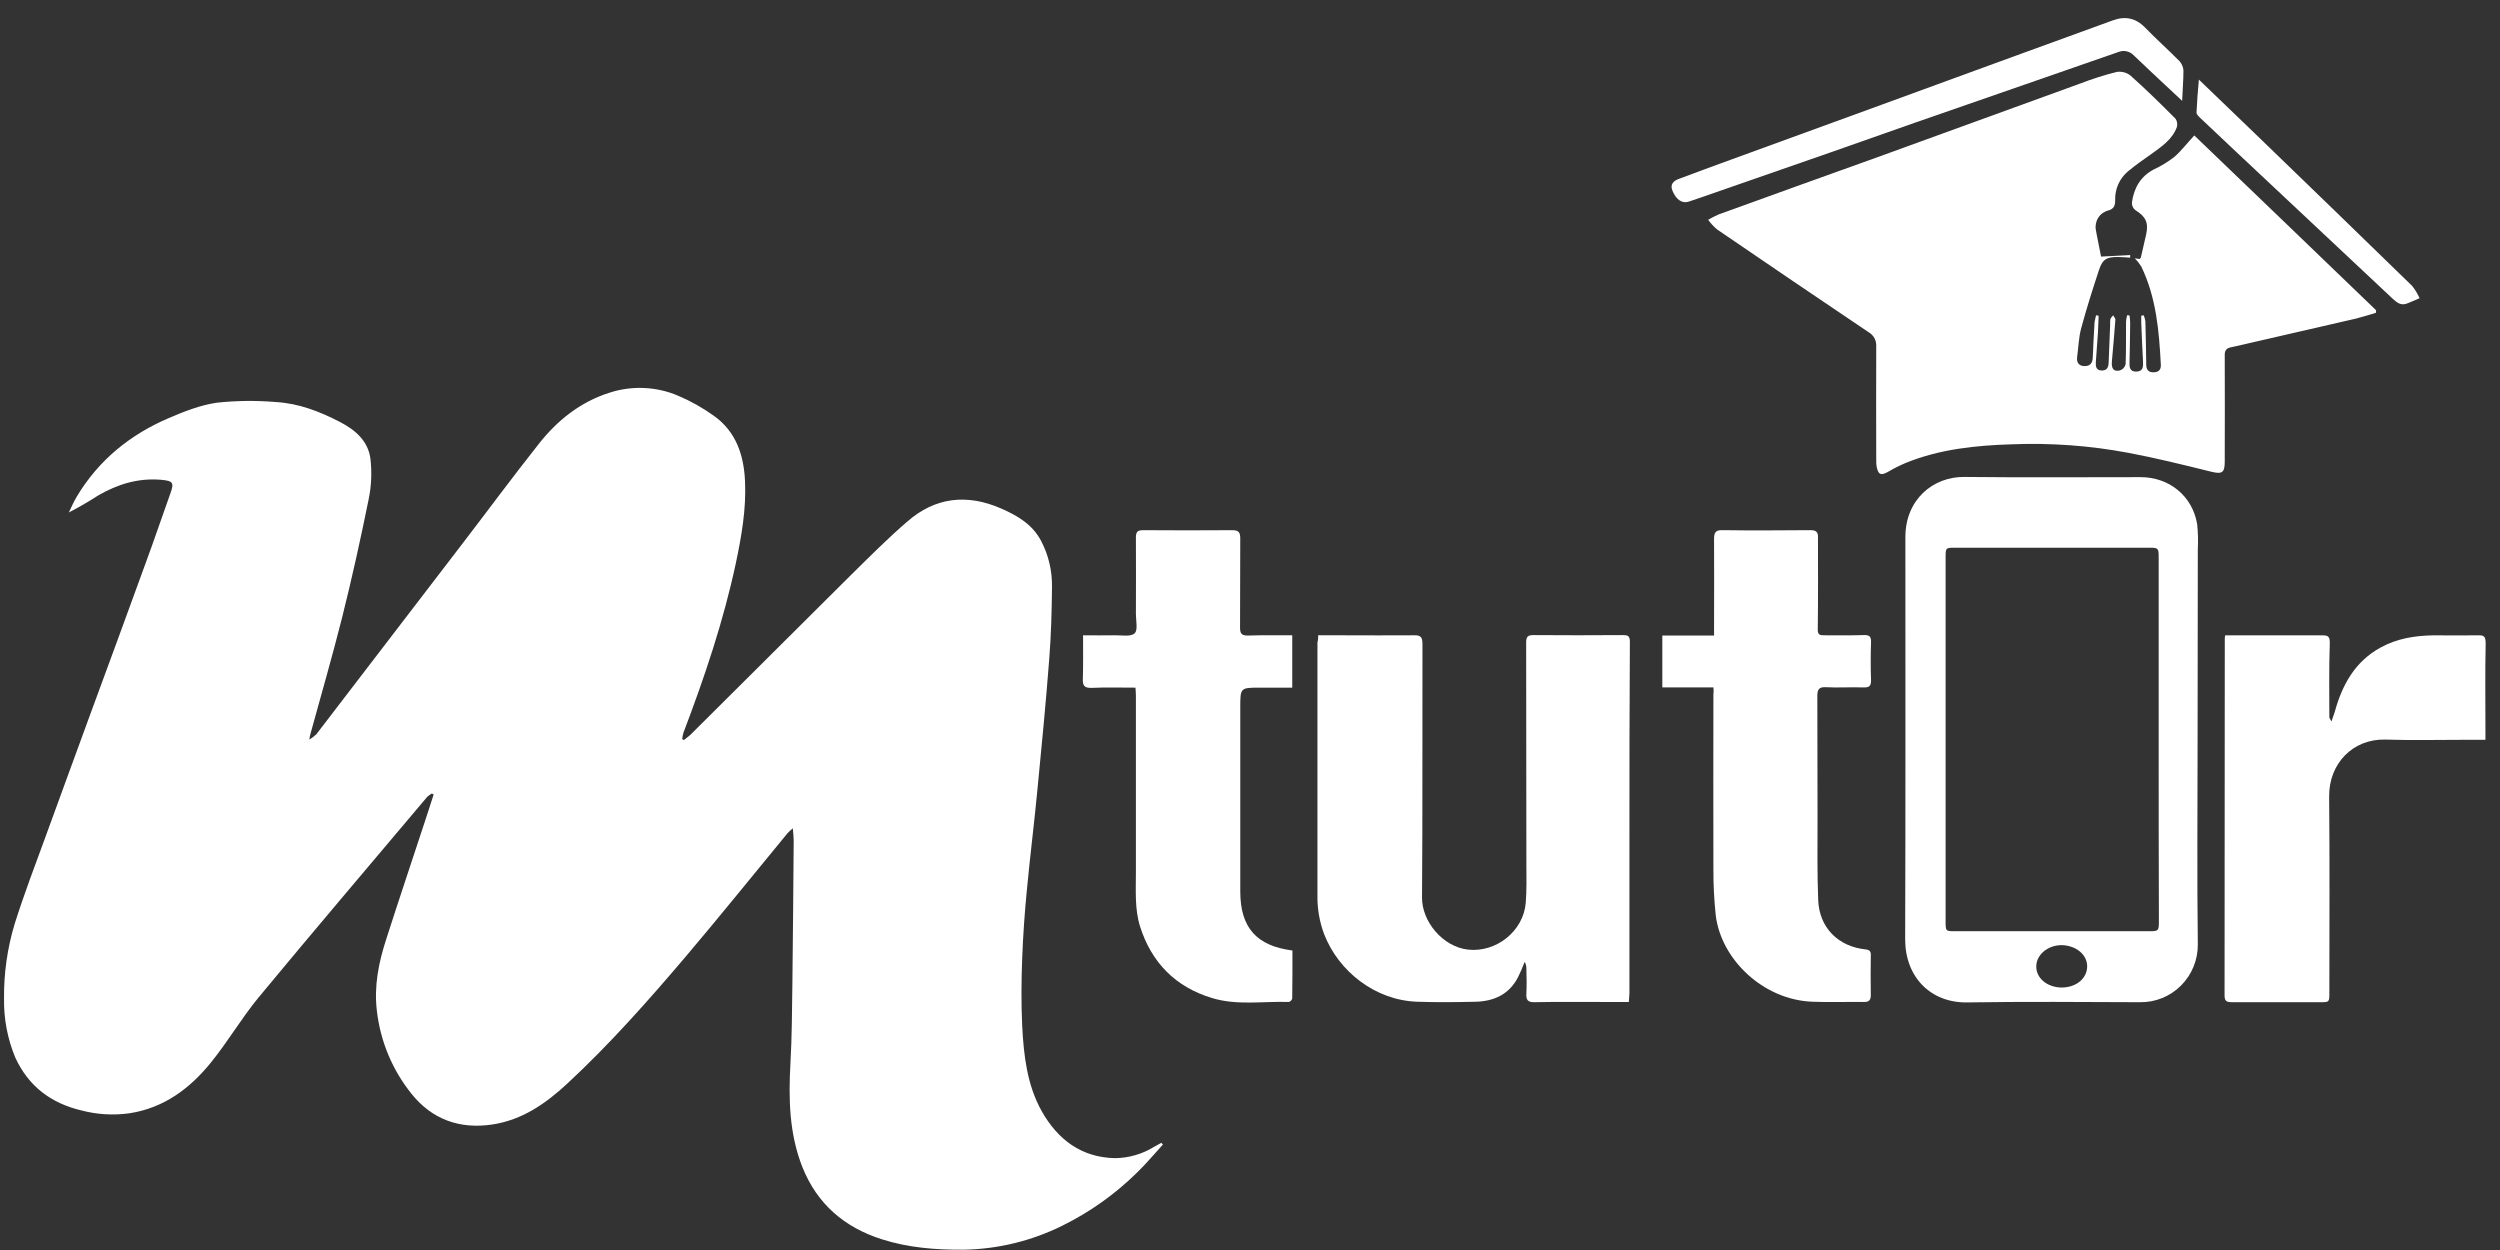 <svg width="136" height="68" viewBox="0 0 136 68" fill="none" xmlns="http://www.w3.org/2000/svg">
<rect x="0" y="0" width="136" height="68" fill="#333333" stroke="none"/>
<path d="M37.205 40.257C37.323 40.161 37.441 40.078 37.548 39.983C40.469 37.075 43.394 34.164 46.324 31.249C47.317 30.272 48.299 29.283 49.352 28.377C50.877 27.042 52.604 26.852 54.461 27.662C55.36 28.055 56.176 28.532 56.649 29.449C57.04 30.207 57.239 31.05 57.229 31.904C57.217 33.239 57.181 34.573 57.075 35.896C56.898 38.207 56.673 40.519 56.448 42.831C56.271 44.713 56.034 46.584 55.857 48.467C55.739 49.67 55.656 50.886 55.608 52.101C55.561 53.34 55.549 54.58 55.608 55.819C55.691 57.415 55.869 59.024 56.673 60.454C57.548 62.003 58.837 62.968 60.659 63.004C61.411 62.995 62.147 62.781 62.788 62.384L63.178 62.169C63.202 62.205 63.237 62.229 63.261 62.265C62.788 62.777 62.35 63.312 61.853 63.79C60.656 64.969 59.278 65.947 57.773 66.686C56.111 67.507 54.29 67.95 52.439 67.984C50.913 67.996 49.411 67.878 47.956 67.412C45.945 66.769 44.455 65.506 43.651 63.492C42.929 61.669 42.894 59.763 43 57.844C43.083 56.402 43.083 54.949 43.106 53.495C43.141 50.909 43.153 48.324 43.177 45.726C43.177 45.535 43.153 45.345 43.129 45.059C43.031 45.141 42.936 45.229 42.846 45.321C41 47.561 39.179 49.825 37.311 52.029C35.265 54.436 33.171 56.807 30.842 58.964C29.683 60.037 28.417 60.918 26.808 61.169C25.023 61.443 23.509 60.907 22.384 59.5C21.346 58.209 20.693 56.647 20.503 54.996C20.338 53.65 20.598 52.375 21 51.124C21.71 48.907 22.455 46.703 23.176 44.499C23.318 44.069 23.448 43.653 23.59 43.224C23.56 43.202 23.528 43.182 23.496 43.164C23.402 43.217 23.314 43.281 23.235 43.355C20.172 46.989 17.097 50.6 14.069 54.258C13.135 55.39 12.39 56.677 11.467 57.81C10.32 59.228 8.901 60.277 7.043 60.562C6.17 60.684 5.282 60.631 4.429 60.408C2.773 60.014 1.555 59.097 0.833 57.536C0.411 56.521 0.202 55.429 0.22 54.329C0.204 52.949 0.4 51.574 0.799 50.254C1.308 48.645 1.911 47.061 2.492 45.476C3.308 43.224 4.136 40.983 4.952 38.743C5.956 36.003 6.974 33.262 7.968 30.51C8.417 29.294 8.831 28.055 9.269 26.84C9.482 26.256 9.411 26.16 8.772 26.101C7.518 25.994 6.395 26.339 5.33 26.959C4.818 27.291 4.289 27.598 3.745 27.877C3.887 27.578 4.017 27.281 4.183 27.006C5.366 25.029 7.081 23.646 9.162 22.752C10.014 22.383 10.901 22.037 11.8 21.906C12.865 21.793 13.938 21.781 15.005 21.871C16.247 21.942 17.394 22.383 18.494 22.955C19.323 23.384 20.02 23.98 20.15 24.945C20.237 25.684 20.205 26.433 20.055 27.162C19.618 29.318 19.145 31.463 18.613 33.584C18.08 35.693 17.477 37.79 16.898 39.888C16.866 40.002 16.843 40.117 16.827 40.234C16.963 40.153 17.09 40.057 17.206 39.948C19.866 36.48 22.526 33.008 25.188 29.533C26.56 27.745 27.896 25.934 29.292 24.171C30.309 22.872 31.575 21.859 33.172 21.358C34.39 20.966 35.707 21.025 36.885 21.525C37.574 21.817 38.228 22.185 38.837 22.621C40.043 23.479 40.469 24.766 40.529 26.184C40.6 27.685 40.34 29.163 40.032 30.628C39.358 33.786 38.329 36.837 37.182 39.851C37.146 39.968 37.122 40.087 37.111 40.209C37.144 40.222 37.175 40.239 37.205 40.257Z" fill="white"/>
<path d="M114.297 13.958C114.876 13.934 115.373 13.899 115.882 13.875V14.018C115.669 14.006 115.456 13.982 115.255 13.982C114.604 13.97 114.379 14.089 114.178 14.709C113.835 15.746 113.504 16.794 113.22 17.843C113.079 18.355 113.067 18.903 112.996 19.428C112.96 19.725 113.09 19.916 113.409 19.916C113.717 19.916 113.835 19.738 113.847 19.439C113.871 18.808 113.906 18.189 113.942 17.557C113.954 17.426 114.001 17.283 114.025 17.152C114.072 17.164 114.119 17.164 114.166 17.176C114.154 17.474 114.142 17.772 114.13 18.07C114.095 18.618 114.048 19.166 114.012 19.714C114 19.94 114.036 20.143 114.32 20.155C114.615 20.167 114.698 19.988 114.71 19.738C114.734 19.035 114.769 18.332 114.793 17.629C114.785 17.537 114.789 17.445 114.805 17.355C114.844 17.279 114.896 17.21 114.958 17.152C114.994 17.236 115.077 17.307 115.077 17.39C115.017 18.141 114.958 18.904 114.887 19.654C114.852 20.059 114.982 20.226 115.313 20.155C115.39 20.131 115.46 20.088 115.516 20.03C115.572 19.971 115.612 19.9 115.633 19.821C115.668 19.059 115.644 18.284 115.656 17.51C115.664 17.389 115.684 17.268 115.716 17.151C115.759 17.149 115.803 17.153 115.846 17.163C115.858 17.294 115.881 17.425 115.881 17.556C115.869 18.259 115.869 18.974 115.846 19.677C115.834 19.963 115.846 20.226 116.224 20.214C116.603 20.202 116.591 19.928 116.579 19.654C116.544 18.951 116.509 18.248 116.484 17.545V17.175C116.532 17.163 116.567 17.163 116.615 17.151C116.662 17.257 116.694 17.37 116.709 17.485C116.733 18.272 116.744 19.058 116.756 19.832C116.756 20.047 116.827 20.226 117.076 20.25C117.371 20.273 117.573 20.166 117.549 19.832C117.454 17.998 117.3 16.186 116.484 14.494C116.383 14.334 116.264 14.186 116.129 14.053C116.212 14.065 116.307 14.077 116.39 14.089C116.425 14.053 116.449 14.041 116.46 14.018C116.555 13.589 116.661 13.16 116.756 12.731C116.886 12.099 116.721 11.778 116.165 11.432C116.103 11.384 116.054 11.323 116.021 11.252C115.989 11.182 115.973 11.105 115.975 11.027C116.081 10.24 116.437 9.597 117.17 9.216C117.56 9.035 117.929 8.811 118.27 8.548C118.66 8.215 118.979 7.786 119.37 7.369C122.634 10.502 125.946 13.684 129.258 16.877C129.26 16.925 129.256 16.973 129.247 17.02C128.892 17.127 128.525 17.235 128.17 17.33C126.219 17.783 124.267 18.232 122.316 18.677C121.996 18.747 121.689 18.831 121.369 18.891C121.121 18.939 121.015 19.058 121.026 19.344C121.038 21.262 121.026 23.193 121.026 25.111C121.026 25.731 120.873 25.802 120.281 25.659C118.791 25.29 117.301 24.92 115.786 24.634C113.697 24.242 111.57 24.086 109.447 24.17C107.483 24.229 105.52 24.432 103.675 25.182C103.341 25.323 103.017 25.486 102.705 25.67C102.315 25.885 102.185 25.825 102.09 25.396C102.071 25.266 102.063 25.135 102.067 25.003C102.067 22.954 102.055 20.892 102.067 18.843C102.077 18.691 102.045 18.538 101.974 18.404C101.903 18.269 101.796 18.157 101.664 18.08C98.909 16.222 96.153 14.363 93.409 12.481C93.226 12.327 93.064 12.151 92.924 11.957C93.104 11.852 93.29 11.757 93.48 11.671C96.33 10.634 99.192 9.609 102.043 8.585C105.745 7.238 109.451 5.892 113.161 4.545C113.81 4.294 114.474 4.083 115.148 3.914C115.281 3.893 115.417 3.901 115.548 3.935C115.678 3.97 115.8 4.032 115.905 4.116C116.745 4.867 117.561 5.665 118.353 6.464C118.394 6.528 118.422 6.601 118.434 6.677C118.446 6.753 118.443 6.83 118.424 6.905C118.175 7.596 117.584 7.977 117.028 8.382C116.602 8.68 116.177 8.978 115.774 9.312C115.543 9.503 115.358 9.745 115.235 10.02C115.112 10.295 115.054 10.595 115.065 10.896C115.065 11.159 115.018 11.349 114.71 11.445C114.483 11.497 114.285 11.634 114.155 11.829C114.025 12.024 113.974 12.261 114.012 12.492C114.095 12.981 114.214 13.482 114.297 13.958Z" fill="white"/>
<path d="M71.705 34.56H73.029C74.33 34.56 75.631 34.572 76.921 34.56C77.311 34.549 77.382 34.68 77.382 35.049C77.37 39.636 77.394 44.236 77.358 48.824C77.346 50.111 78.47 51.505 79.866 51.66C81.391 51.826 82.87 50.658 83 49.121C83.059 48.407 83.035 47.68 83.035 46.965C83.035 42.961 83.031 38.958 83.023 34.954C83.023 34.644 83.106 34.549 83.414 34.549C85.034 34.561 86.654 34.561 88.287 34.549C88.547 34.549 88.665 34.584 88.665 34.918C88.641 38.409 88.641 41.901 88.641 45.392V54.019C88.641 54.174 88.618 54.329 88.606 54.507H87.104C85.898 54.507 84.691 54.495 83.485 54.519C83.106 54.531 83.012 54.388 83.035 54.043C83.059 53.602 83.047 53.149 83.035 52.708C83.042 52.574 83.009 52.442 82.941 52.327C82.833 52.615 82.71 52.897 82.574 53.173C82.089 54.102 81.261 54.472 80.268 54.495C79.215 54.519 78.162 54.531 77.11 54.495C74.815 54.425 72.816 52.839 72.036 50.825C71.779 50.145 71.655 49.42 71.669 48.693V34.954C71.703 34.825 71.715 34.693 71.705 34.56Z" fill="white"/>
<path d="M119.549 40.233C119.549 43.951 119.514 47.656 119.561 51.374C119.565 51.791 119.486 52.203 119.329 52.588C119.171 52.973 118.939 53.322 118.646 53.615C118.353 53.909 118.004 54.14 117.621 54.295C117.238 54.45 116.828 54.526 116.415 54.52C113.28 54.508 110.157 54.484 107.024 54.531C105.025 54.567 103.641 53.149 103.641 51.1C103.665 43.807 103.653 36.502 103.653 29.21C103.653 27.185 105.155 25.922 106.87 25.946C110.063 25.981 113.257 25.957 116.45 25.957C118.011 25.957 119.265 26.982 119.525 28.507C119.573 28.962 119.584 29.421 119.561 29.878C119.561 33.321 119.557 36.774 119.549 40.233ZM117.432 40.233V30.307C117.432 29.819 117.408 29.795 116.923 29.795H106.373C105.841 29.795 105.841 29.795 105.841 30.343V50.111C105.841 50.659 105.841 50.659 106.373 50.659H116.888C117.42 50.659 117.444 50.648 117.444 50.111C117.432 46.823 117.432 43.522 117.432 40.233ZM112.145 53.722C112.961 53.722 113.564 53.209 113.541 52.53C113.517 51.946 112.996 51.493 112.287 51.422C111.506 51.351 110.796 51.875 110.773 52.542C110.749 53.197 111.352 53.71 112.145 53.722Z" fill="white"/>
<path d="M93.209 37.396H90.43V34.572H93.245V34.095C93.245 32.499 93.256 30.902 93.245 29.305C93.245 28.948 93.35 28.829 93.706 28.841C95.302 28.864 96.899 28.852 98.496 28.841C98.815 28.841 98.91 28.96 98.898 29.246C98.898 30.914 98.91 32.594 98.886 34.262C98.886 34.536 99.016 34.56 99.217 34.56C99.939 34.56 100.672 34.572 101.394 34.548C101.713 34.536 101.796 34.643 101.784 34.953C101.761 35.633 101.761 36.312 101.784 36.991C101.796 37.336 101.666 37.408 101.358 37.396C100.684 37.372 100.01 37.42 99.335 37.384C98.933 37.36 98.863 37.527 98.863 37.873C98.874 40.101 98.863 42.317 98.874 44.545C98.874 46.023 98.851 47.501 98.91 48.966C98.969 50.467 99.998 51.492 101.488 51.648C101.701 51.671 101.784 51.754 101.772 51.969C101.76 52.684 101.76 53.411 101.772 54.126C101.772 54.4 101.678 54.519 101.382 54.507C100.46 54.495 99.537 54.531 98.614 54.495C95.906 54.4 93.635 52.184 93.339 49.813C93.248 48.97 93.205 48.123 93.209 47.275C93.197 44.105 93.209 40.947 93.209 37.778C93.227 37.651 93.227 37.522 93.209 37.396Z" fill="white"/>
<path d="M70.298 34.56V37.408H68.547C67.471 37.408 67.471 37.408 67.471 38.492V48.49C67.471 50.456 68.346 51.457 70.309 51.707C70.309 52.577 70.309 53.447 70.297 54.317C70.286 54.363 70.262 54.405 70.229 54.439C70.196 54.472 70.154 54.496 70.108 54.507C68.712 54.46 67.305 54.71 65.933 54.293C63.958 53.697 62.645 52.375 62.018 50.396C61.722 49.443 61.793 48.43 61.793 47.441V37.837C61.793 37.706 61.781 37.586 61.77 37.408C60.953 37.408 60.173 37.384 59.38 37.42C58.99 37.431 58.895 37.3 58.907 36.931C58.931 36.169 58.919 35.394 58.919 34.56C59.51 34.56 60.078 34.572 60.647 34.56C61.013 34.548 61.51 34.655 61.723 34.453C61.912 34.286 61.793 33.762 61.793 33.406C61.793 32.023 61.805 30.629 61.793 29.247C61.793 28.937 61.876 28.842 62.184 28.842C63.804 28.854 65.424 28.854 67.045 28.842C67.376 28.842 67.47 28.961 67.47 29.283C67.459 30.903 67.47 32.524 67.459 34.144C67.459 34.466 67.541 34.574 67.873 34.574C68.677 34.548 69.47 34.56 70.298 34.56Z" fill="white"/>
<path d="M121.05 34.562H126.314C126.645 34.562 126.751 34.61 126.74 35.015C126.692 36.349 126.716 37.684 126.716 39.019C126.716 39.054 126.751 39.102 126.834 39.245C126.917 39.007 126.964 38.864 127.012 38.721C127.414 37.255 128.111 35.992 129.496 35.229C130.406 34.729 131.388 34.574 132.405 34.562C133.198 34.562 133.99 34.574 134.782 34.562C135.113 34.55 135.22 34.598 135.22 35.003C135.185 36.588 135.208 38.172 135.208 39.745V40.245H134.168C132.701 40.245 131.235 40.28 129.768 40.233C128.006 40.185 126.693 41.52 126.705 43.331C126.74 46.883 126.717 50.445 126.717 54.007C126.717 54.52 126.717 54.52 126.208 54.52H121.418C121.158 54.52 121.016 54.484 121.016 54.162C121.028 47.692 121.016 41.21 121.028 34.74C121.028 34.68 121.035 34.62 121.05 34.562Z" fill="white"/>
<path d="M118.709 5.486C118.106 4.926 117.586 4.438 117.065 3.949C116.734 3.639 116.403 3.329 116.072 3.008C115.967 2.898 115.832 2.822 115.685 2.791C115.537 2.759 115.383 2.772 115.243 2.829C113.079 3.58 110.926 4.33 108.762 5.081C107.248 5.605 105.734 6.129 104.232 6.654C102.67 7.202 101.121 7.75 99.56 8.298C97.242 9.109 94.924 9.907 92.606 10.717C92.357 10.801 92.121 10.884 91.872 10.967C91.517 11.087 91.186 10.872 90.985 10.383C90.831 10.026 91.044 9.835 91.34 9.728C92.286 9.371 93.232 9.025 94.178 8.68C96.934 7.68 99.689 6.667 102.445 5.666C104.775 4.82 107.093 3.961 109.423 3.116L114.925 1.113C115.599 0.863 116.178 0.97 116.699 1.506C117.302 2.126 117.952 2.709 118.567 3.329C118.69 3.468 118.765 3.644 118.78 3.829C118.78 4.342 118.733 4.854 118.709 5.486Z" fill="white"/>
<path d="M119.619 4.33C120.731 5.402 121.76 6.391 122.789 7.38C125.604 10.097 128.415 12.822 131.222 15.555C131.384 15.759 131.519 15.983 131.625 16.222C131.388 16.317 131.152 16.436 130.915 16.52C130.607 16.626 130.406 16.472 130.17 16.258C127.355 13.612 124.54 10.971 121.725 8.334C121.039 7.69 120.341 7.035 119.655 6.38C119.585 6.309 119.49 6.214 119.49 6.13C119.513 5.557 119.56 4.997 119.619 4.33Z" fill="white"/>
</svg>
